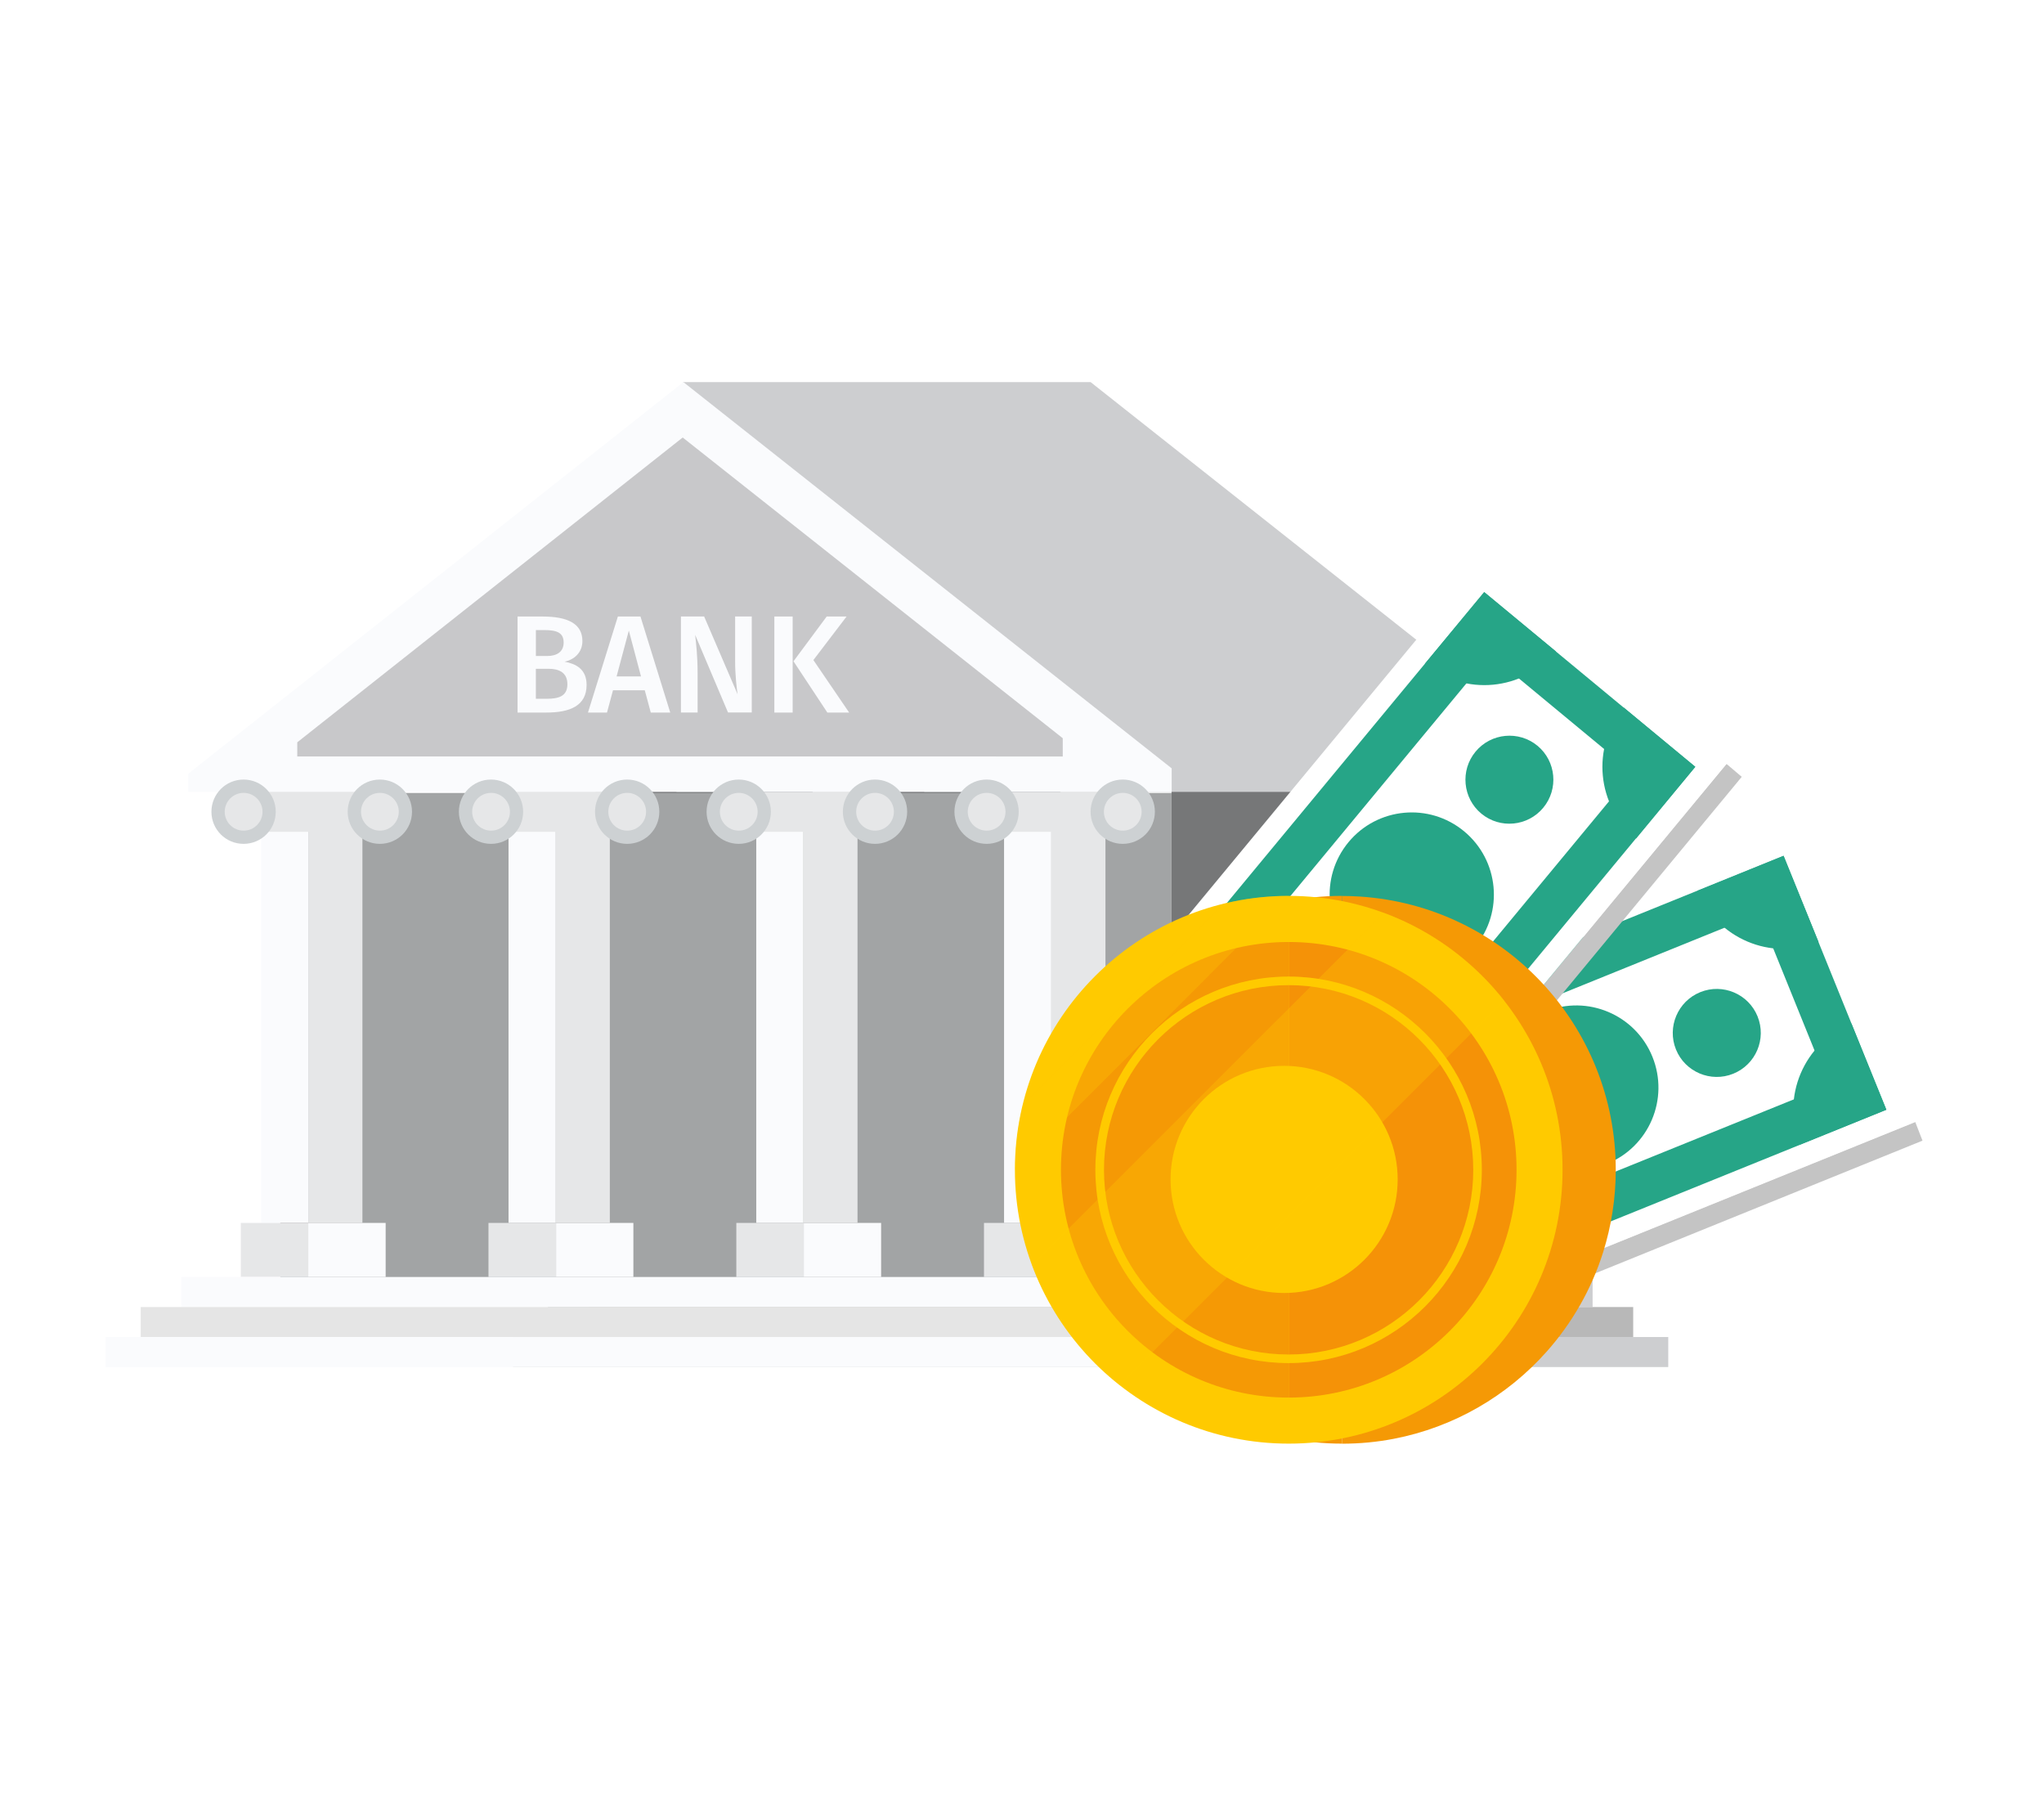 <svg width="117" height="104" viewBox="0 0 117 104" fill="none" xmlns="http://www.w3.org/2000/svg">
<g filter="url(#filter0_d_10773_10526)">
<path d="M83.492 43.299H67.059V73.29H83.492V43.299Z" fill="#767778"/>
<path d="M90.376 43.973L62.428 21.869H39.106L34.086 45.32L90.376 45.321V43.973Z" fill="#CDCED0"/>
<path d="M40.973 46.59H38.27V69.985H40.973V46.59Z" fill="#767778"/>
<path d="M44.067 46.59H40.969V69.985H44.067V46.59Z" fill="#767778"/>
<path d="M40.968 69.99H37.105V73.082H40.968V69.99Z" fill="#767778"/>
<path d="M45.403 69.99H40.973V73.082H45.403V69.99Z" fill="#767778"/>
<path d="M55.157 69.99H51.293V73.082H55.157V69.99Z" fill="#767778"/>
<path d="M59.591 69.99H55.16V73.082H59.591V69.99Z" fill="#767778"/>
<path d="M83.497 69.99H79.637V73.082H83.497V69.99Z" fill="#B9BABB"/>
<path d="M87.924 69.99H83.496V73.082H87.924V69.99Z" fill="#CDCED0"/>
<path d="M43.901 45.316H38.004V47.605H43.901V45.316Z" fill="#767778"/>
<path d="M39.11 46.457C39.11 47.476 38.287 48.295 37.268 48.295C36.253 48.295 35.43 47.475 35.43 46.457C35.43 45.44 36.252 44.615 37.268 44.615C38.287 44.615 39.11 45.441 39.11 46.457Z" fill="#767778"/>
<path d="M38.353 46.458C38.353 47.056 37.872 47.539 37.27 47.539C36.675 47.539 36.191 47.056 36.191 46.458C36.191 45.862 36.675 45.377 37.27 45.377C37.873 45.377 38.353 45.863 38.353 46.458Z" fill="#767778"/>
<path d="M46.905 46.457C46.905 47.476 46.081 48.295 45.065 48.295C44.049 48.295 43.223 47.475 43.223 46.457C43.223 45.44 44.048 44.615 45.065 44.615C46.081 44.615 46.905 45.441 46.905 46.457Z" fill="#767778"/>
<path d="M46.146 46.458C46.146 47.056 45.663 47.539 45.065 47.539C44.47 47.539 43.984 47.056 43.984 46.458C43.984 45.862 44.47 45.377 45.065 45.377C45.663 45.377 46.146 45.863 46.146 46.458Z" fill="#767778"/>
<path d="M55.141 46.59H52.438V69.985H55.141V46.59Z" fill="#767778"/>
<path d="M58.234 46.59H55.137V69.985H58.234V46.59Z" fill="#767778"/>
<path d="M58.082 45.316H52.184V47.605H58.082V45.316Z" fill="#767778"/>
<path d="M53.297 46.457C53.297 47.476 52.475 48.295 51.458 48.295C50.441 48.295 49.617 47.475 49.617 46.457C49.617 45.44 50.439 44.615 51.458 44.615C52.475 44.615 53.297 45.441 53.297 46.457Z" fill="#767778"/>
<path d="M52.543 46.458C52.543 47.056 52.059 47.539 51.462 47.539C50.864 47.539 50.379 47.056 50.379 46.458C50.379 45.862 50.865 45.377 51.462 45.377C52.059 45.377 52.543 45.863 52.543 46.458Z" fill="#767778"/>
<path d="M61.091 46.457C61.091 47.476 60.266 48.295 59.248 48.295C58.232 48.295 57.41 47.475 57.41 46.457C57.41 45.44 58.232 44.615 59.248 44.615C60.266 44.615 61.091 45.441 61.091 46.457Z" fill="#767778"/>
<path d="M60.333 46.458C60.333 47.056 59.851 47.539 59.251 47.539C58.658 47.539 58.172 47.056 58.172 46.458C58.172 45.862 58.657 45.377 59.251 45.377C59.851 45.377 60.333 45.863 60.333 46.458Z" fill="#767778"/>
<path d="M83.486 46.59H80.785V69.985H83.486V46.59Z" fill="#CDCED0"/>
<path d="M86.582 46.59H83.484V69.985H86.582V46.59Z" fill="#B9BABB"/>
<path d="M86.421 45.316H80.523V47.605H86.421V45.316Z" fill="#B9BABB"/>
<path d="M81.622 46.457C81.622 47.476 80.8 48.295 79.783 48.295C78.766 48.295 77.941 47.475 77.941 46.457C77.941 45.44 78.766 44.615 79.783 44.615C80.8 44.615 81.622 45.441 81.622 46.457Z" fill="#A1A4A6"/>
<path d="M80.865 46.458C80.865 47.056 80.383 47.539 79.785 47.539C79.189 47.539 78.703 47.056 78.703 46.458C78.703 45.862 79.189 45.377 79.785 45.377C80.382 45.377 80.865 45.863 80.865 46.458Z" fill="#B9BABB"/>
<path d="M89.422 46.457C89.422 47.476 88.599 48.295 87.583 48.295C86.563 48.295 85.742 47.475 85.742 46.457C85.742 45.44 86.563 44.615 87.583 44.615C88.599 44.615 89.422 45.441 89.422 46.457Z" fill="#A1A4A6"/>
<path d="M88.662 46.458C88.662 47.056 88.179 47.539 87.583 47.539C86.988 47.539 86.504 47.056 86.504 46.458C86.504 45.862 86.988 45.377 87.583 45.377C88.178 45.377 88.662 45.863 88.662 46.458Z" fill="#B9BABB"/>
<path d="M33.695 73.084V73.91V74.801H91.162V73.91V73.084H33.695Z" fill="#CDCED0"/>
<path d="M31.363 74.803V75.633V76.52H93.485V75.633V74.803H31.363Z" fill="#B8B8B8"/>
<path d="M29.363 76.519V77.348V78.238H95.492V77.348V76.519H29.363Z" fill="#CDCED0"/>
<path d="M67.062 45.383H16.047V73.298H67.062V45.383Z" fill="#A2A4A5"/>
<path d="M67.067 43.973L39.119 21.869L10.777 44.28V45.32L67.067 45.321V43.973Z" fill="#FAFBFD"/>
<path d="M60.832 42.249L39.078 25.039L17.016 42.483V43.292L60.832 43.295V42.249Z" fill="#C8C8CA"/>
<path d="M17.652 46.59H14.949V69.985H17.652V46.59Z" fill="#FAFBFD"/>
<path d="M20.745 46.59H17.648V69.985H20.745V46.59Z" fill="#E6E7E8"/>
<path d="M17.647 69.99H13.785V73.082H17.647V69.99Z" fill="#E6E7E8"/>
<path d="M22.075 69.99H17.645V73.082H22.075V69.99Z" fill="#FAFBFD"/>
<path d="M31.826 69.99H27.961V73.082H31.826V69.99Z" fill="#E6E7E8"/>
<path d="M36.255 69.99H31.828V73.082H36.255V69.99Z" fill="#FAFBFD"/>
<path d="M46.009 69.99H42.148V73.082H46.009V69.99Z" fill="#E6E7E8"/>
<path d="M50.436 69.99H46.008V73.082H50.436V69.99Z" fill="#FAFBFD"/>
<path d="M60.185 69.99H56.324V73.082H60.185V69.99Z" fill="#E6E7E8"/>
<path d="M64.614 69.99H60.184V73.082H64.614V69.99Z" fill="#FAFBFD"/>
<path d="M20.567 45.316H14.668V47.605H20.567V45.316Z" fill="#E6E7E8"/>
<path d="M15.784 46.457C15.784 47.476 14.958 48.295 13.943 48.295C12.924 48.295 12.102 47.475 12.102 46.457C12.102 45.44 12.924 44.615 13.943 44.615C14.958 44.615 15.784 45.441 15.784 46.457Z" fill="#CDD1D3"/>
<path d="M15.027 46.458C15.027 47.056 14.542 47.539 13.947 47.539C13.347 47.539 12.863 47.056 12.863 46.458C12.863 45.862 13.347 45.377 13.947 45.377C14.542 45.377 15.027 45.863 15.027 46.458Z" fill="#E6E7E8"/>
<path d="M23.584 46.457C23.584 47.476 22.759 48.295 21.743 48.295C20.726 48.295 19.902 47.475 19.902 46.457C19.902 45.44 20.725 44.615 21.743 44.615C22.758 44.615 23.584 45.441 23.584 46.457Z" fill="#CDD1D3"/>
<path d="M22.827 46.458C22.827 47.056 22.341 47.539 21.745 47.539C21.15 47.539 20.664 47.056 20.664 46.458C20.664 45.862 21.149 45.377 21.745 45.377C22.341 45.377 22.827 45.863 22.827 46.458Z" fill="#E6E7E8"/>
<path d="M31.814 46.59H29.109V69.985H31.814V46.59Z" fill="#FAFBFD"/>
<path d="M34.907 46.59H31.809V69.985H34.907V46.59Z" fill="#E6E7E8"/>
<path d="M34.736 45.316H28.84V47.605H34.736V45.316Z" fill="#E6E7E8"/>
<path d="M29.945 46.457C29.945 47.476 29.124 48.295 28.105 48.295C27.087 48.295 26.266 47.475 26.266 46.457C26.266 45.44 27.087 44.615 28.105 44.615C29.124 44.615 29.945 45.441 29.945 46.457Z" fill="#CDD1D3"/>
<path d="M29.19 46.458C29.19 47.056 28.706 47.539 28.11 47.539C27.514 47.539 27.027 47.056 27.027 46.458C27.027 45.862 27.514 45.377 28.11 45.377C28.706 45.377 29.19 45.863 29.19 46.458Z" fill="#E6E7E8"/>
<path d="M37.74 46.457C37.74 47.476 36.916 48.295 35.899 48.295C34.883 48.295 34.059 47.475 34.059 46.457C34.059 45.44 34.883 44.615 35.899 44.615C36.916 44.615 37.74 45.441 37.74 46.457Z" fill="#CDD1D3"/>
<path d="M36.982 46.458C36.982 47.056 36.498 47.539 35.902 47.539C35.304 47.539 34.82 47.056 34.82 46.458C34.82 45.862 35.304 45.377 35.902 45.377C36.498 45.377 36.982 45.863 36.982 46.458Z" fill="#E6E7E8"/>
<path d="M45.993 46.59H43.289V69.985H45.993V46.59Z" fill="#FAFBFD"/>
<path d="M49.085 46.59H45.988V69.985H49.085V46.59Z" fill="#E6E7E8"/>
<path d="M48.914 45.316H43.016V47.605H48.914V45.316Z" fill="#E6E7E8"/>
<path d="M44.126 46.457C44.126 47.476 43.301 48.295 42.285 48.295C41.267 48.295 40.445 47.475 40.445 46.457C40.445 45.44 41.269 44.615 42.285 44.615C43.301 44.615 44.126 45.441 44.126 46.457Z" fill="#CDD1D3"/>
<path d="M43.368 46.458C43.368 47.056 42.884 47.539 42.288 47.539C41.693 47.539 41.207 47.056 41.207 46.458C41.207 45.862 41.693 45.377 42.288 45.377C42.884 45.377 43.368 45.863 43.368 46.458Z" fill="#E6E7E8"/>
<path d="M51.927 46.457C51.927 47.476 51.101 48.295 50.086 48.295C49.071 48.295 48.246 47.475 48.246 46.457C48.246 45.44 49.071 44.615 50.086 44.615C51.101 44.615 51.927 45.441 51.927 46.457Z" fill="#CDD1D3"/>
<path d="M51.167 46.458C51.167 47.056 50.686 47.539 50.087 47.539C49.492 47.539 49.008 47.056 49.008 46.458C49.008 45.862 49.492 45.377 50.087 45.377C50.686 45.377 51.167 45.863 51.167 46.458Z" fill="#E6E7E8"/>
<path d="M60.178 46.59H57.473V69.985H60.178V46.59Z" fill="#FAFBFD"/>
<path d="M63.277 46.59H60.18V69.985H63.277V46.59Z" fill="#E6E7E8"/>
<path d="M63.102 45.316H57.203V47.605H63.102V45.316Z" fill="#E6E7E8"/>
<path d="M58.312 46.457C58.312 47.476 57.489 48.295 56.475 48.295C55.457 48.295 54.633 47.475 54.633 46.457C54.633 45.44 55.456 44.615 56.475 44.615C57.488 44.615 58.312 45.441 58.312 46.457Z" fill="#CDD1D3"/>
<path d="M57.556 46.458C57.556 47.056 57.075 47.539 56.478 47.539C55.882 47.539 55.395 47.056 55.395 46.458C55.395 45.862 55.882 45.377 56.478 45.377C57.075 45.377 57.556 45.863 57.556 46.458Z" fill="#E6E7E8"/>
<path d="M66.106 46.457C66.106 47.476 65.283 48.295 64.267 48.295C63.249 48.295 62.426 47.475 62.426 46.457C62.426 45.44 63.249 44.615 64.267 44.615C65.283 44.615 66.106 45.441 66.106 46.457Z" fill="#CDD1D3"/>
<path d="M65.347 46.458C65.347 47.056 64.866 47.539 64.27 47.539C63.672 47.539 63.188 47.056 63.188 46.458C63.188 45.862 63.672 45.377 64.27 45.377C64.866 45.377 65.347 45.863 65.347 46.458Z" fill="#E6E7E8"/>
<path d="M10.379 73.084V73.91V74.801H67.846V73.91V73.084H10.379Z" fill="#FAFBFD"/>
<path d="M8.055 74.803V75.633V76.52H70.171V75.633V74.803H8.055Z" fill="#E5E5E5"/>
<path d="M6.047 76.519V77.348V78.238H72.177V77.348V76.519H6.047Z" fill="#FAFBFD"/>
<path d="M33.577 39.197C33.577 40.402 32.612 40.78 31.279 40.78H29.625V35.285H31.062C32.478 35.285 33.337 35.685 33.337 36.687C33.337 37.37 32.843 37.758 32.319 37.869C32.949 37.988 33.577 38.283 33.577 39.197ZM30.674 37.544H31.317C31.892 37.544 32.264 37.292 32.264 36.773C32.264 36.217 31.882 36.06 31.168 36.06H30.674V37.544ZM32.478 39.16C32.478 38.497 32.009 38.275 31.398 38.275H30.673V39.992H31.285C31.976 39.992 32.478 39.849 32.478 39.16Z" fill="#FAFBFD"/>
<path d="M35.088 39.506L34.745 40.78H33.656L35.367 35.285H36.661L38.365 40.78H37.251L36.908 39.506H35.088ZM35.995 36.088L35.294 38.714H36.692L35.995 36.088Z" fill="#FAFBFD"/>
<path d="M41.673 40.779L39.79 36.332C39.844 36.819 39.931 37.519 39.931 38.534V40.778H38.977V35.282H40.305L42.221 39.735C42.173 39.434 42.079 38.64 42.079 37.86V35.281H43.031V40.776H41.673V40.779Z" fill="#FAFBFD"/>
<path d="M44.324 40.78V35.285H45.372V40.78H44.324ZM48.605 40.78H47.358L45.42 37.846L47.32 35.285H48.458L46.559 37.776L48.605 40.78Z" fill="#FAFBFD"/>
<path d="M78.084 78.236L77.652 77.162L109.632 64.217L110.045 65.281L78.084 78.236Z" fill="#C4C4C4"/>
<path d="M102.791 47.323L70.812 60.268L77.645 77.146L109.623 64.201L102.791 47.323Z" fill="white"/>
<path d="M100.696 52.291L104.671 62.112L79.744 72.205L75.769 62.387L100.696 52.291ZM102.092 48.978L72.457 60.978L78.346 75.511L107.979 63.514L102.092 48.978Z" fill="#26A587"/>
<path d="M77.389 58.978C78.493 61.705 77.18 64.813 74.462 65.915L72.457 60.975L77.389 58.978Z" fill="#26A587"/>
<path d="M97.164 50.978C98.267 53.705 101.372 55.023 104.098 53.921L102.095 48.978L97.164 50.978Z" fill="#26A587"/>
<path d="M83.275 73.513C82.173 70.791 79.073 69.477 76.352 70.58L78.35 75.509L83.275 73.513Z" fill="#26A587"/>
<path d="M103.038 65.508C101.935 62.785 103.253 59.681 105.977 58.578L107.974 63.51L103.038 65.508Z" fill="#26A587"/>
<path d="M83.757 64.992C83.234 63.705 81.765 63.078 80.476 63.6C79.185 64.123 78.566 65.596 79.087 66.881C79.609 68.168 81.077 68.79 82.364 68.271C83.654 67.749 84.276 66.279 83.757 64.992Z" fill="#26A587"/>
<path d="M94.586 60.481C93.612 58.074 90.873 56.914 88.468 57.887C86.061 58.86 84.898 61.601 85.871 64.007C86.846 66.411 89.592 67.574 91.995 66.603C94.401 65.625 95.56 62.886 94.586 60.481Z" fill="#26A587"/>
<path d="M100.605 58.172C100.086 56.885 98.615 56.26 97.325 56.782C96.036 57.303 95.413 58.779 95.934 60.064C96.455 61.35 97.927 61.972 99.213 61.45C100.504 60.927 101.126 59.461 100.605 58.172Z" fill="#26A587"/>
<path d="M77.719 71.034L76.832 70.295L98.827 43.719L99.699 44.459L77.719 71.034Z" fill="#C4C4C4"/>
<path d="M84.804 32.099L62.809 58.676L76.837 70.286L98.833 43.709L84.804 32.099Z" fill="white"/>
<path d="M85.299 37.467L93.458 44.222L76.311 64.937L68.152 58.181L85.299 37.467ZM84.956 33.887L64.57 58.513L76.652 68.513L97.036 43.886L84.956 33.887Z" fill="#26A587"/>
<path d="M67.959 54.416C70.228 56.291 70.547 59.649 68.677 61.908L64.57 58.512L67.959 54.416Z" fill="#26A587"/>
<path d="M81.562 37.986C83.832 39.861 87.189 39.548 89.063 37.284L84.958 33.887L81.562 37.986Z" fill="#26A587"/>
<path d="M80.046 64.415C77.78 62.539 74.427 62.856 72.555 65.119L76.655 68.511L80.046 64.415Z" fill="#26A587"/>
<path d="M93.651 47.989C91.386 46.114 91.072 42.758 92.945 40.494L97.043 43.886L93.651 47.989Z" fill="#26A587"/>
<path d="M76.427 56.677C75.357 55.793 73.767 55.939 72.879 57.011C71.99 58.085 72.145 59.676 73.214 60.56C74.281 61.446 75.871 61.296 76.757 60.224C77.644 59.152 77.493 57.564 76.427 56.677Z" fill="#26A587"/>
<path d="M83.807 47.577C81.808 45.921 78.845 46.199 77.19 48.198C75.534 50.199 75.812 53.163 77.813 54.818C79.812 56.475 82.776 56.192 84.432 54.192C86.088 52.195 85.806 49.232 83.807 47.577Z" fill="#26A587"/>
<path d="M88.008 42.682C86.938 41.798 85.347 41.946 84.461 43.018C83.574 44.089 83.725 45.682 84.793 46.566C85.863 47.451 87.452 47.299 88.337 46.228C89.224 45.156 89.075 43.568 88.008 42.682Z" fill="#26A587"/>
<path d="M61.137 66.948C61.137 75.603 68.154 82.621 76.811 82.621V51.273C68.154 51.273 61.137 58.289 61.137 66.948Z" fill="#F59905"/>
<path d="M92.487 66.951C92.487 68.59 92.233 70.167 91.769 71.652C91.098 73.787 89.982 75.728 88.528 77.36C86.282 79.888 83.229 81.682 79.775 82.346C78.817 82.53 77.827 82.625 76.812 82.625V51.277C77.167 51.277 77.521 51.29 77.869 51.313C86.033 51.857 92.487 58.648 92.487 66.951Z" fill="#F59905"/>
<path d="M73.768 51.273C65.111 51.273 58.094 58.289 58.094 66.948C58.094 75.603 65.111 82.621 73.768 82.621C82.423 82.621 89.442 75.603 89.442 66.948C89.443 58.289 82.423 51.273 73.768 51.273Z" fill="#FFCA00"/>
<path d="M60.73 66.95C60.73 74.149 66.569 79.986 73.768 79.986V53.912C66.569 53.912 60.73 59.75 60.73 66.95Z" fill="#F59905"/>
<path d="M73.769 53.912V79.986C80.969 79.986 86.808 74.149 86.808 66.95C86.808 59.75 80.97 53.912 73.769 53.912Z" fill="#F59207"/>
<path d="M73.762 78.012C67.662 78.012 62.699 73.05 62.699 66.951C62.699 60.85 67.662 55.889 73.762 55.889C79.862 55.889 84.821 60.85 84.821 66.951C84.822 73.05 79.863 78.012 73.762 78.012ZM73.762 56.382C67.932 56.382 63.193 61.121 63.193 66.951C63.193 72.779 67.932 77.52 73.762 77.52C79.592 77.52 84.33 72.779 84.33 66.951C84.33 61.121 79.592 56.382 73.762 56.382Z" fill="#FFCA00"/>
<circle cx="73.504" cy="67.5" r="6.5" fill="#FFCA00"/>
<g opacity="0.3">
<path d="M70.002 51.736L58.568 63.169C58.272 64.369 58.109 65.623 58.109 66.914L73.748 51.273C72.458 51.277 71.201 51.435 70.002 51.736Z" fill="#FFCA00"/>
<path d="M79.237 52.25L59.078 72.408C60.093 75.132 61.841 77.5 64.086 79.267L86.097 57.256C84.331 55.015 81.962 53.264 79.237 52.25Z" fill="#FFCA00"/>
</g>
</g>
<defs>
<filter id="filter0_d_10773_10526" x="-0.664" y="-6" width="116.707" height="116" filterUnits="userSpaceOnUse" color-interpolation-filters="sRGB">
<feFlood flood-opacity="0" result="BackgroundImageFix"/>
<feColorMatrix in="SourceAlpha" type="matrix" values="0 0 0 0 0 0 0 0 0 0 0 0 0 0 0 0 0 0 127 0" result="hardAlpha"/>
<feOffset/>
<feGaussianBlur stdDeviation="3"/>
<feColorMatrix type="matrix" values="0 0 0 0 0 0 0 0 0 0 0 0 0 0 0 0 0 0 0.25 0"/>
<feBlend mode="normal" in2="BackgroundImageFix" result="effect1_dropShadow_10773_10526"/>
<feBlend mode="normal" in="SourceGraphic" in2="effect1_dropShadow_10773_10526" result="shape"/>
</filter>
</defs>
</svg>
